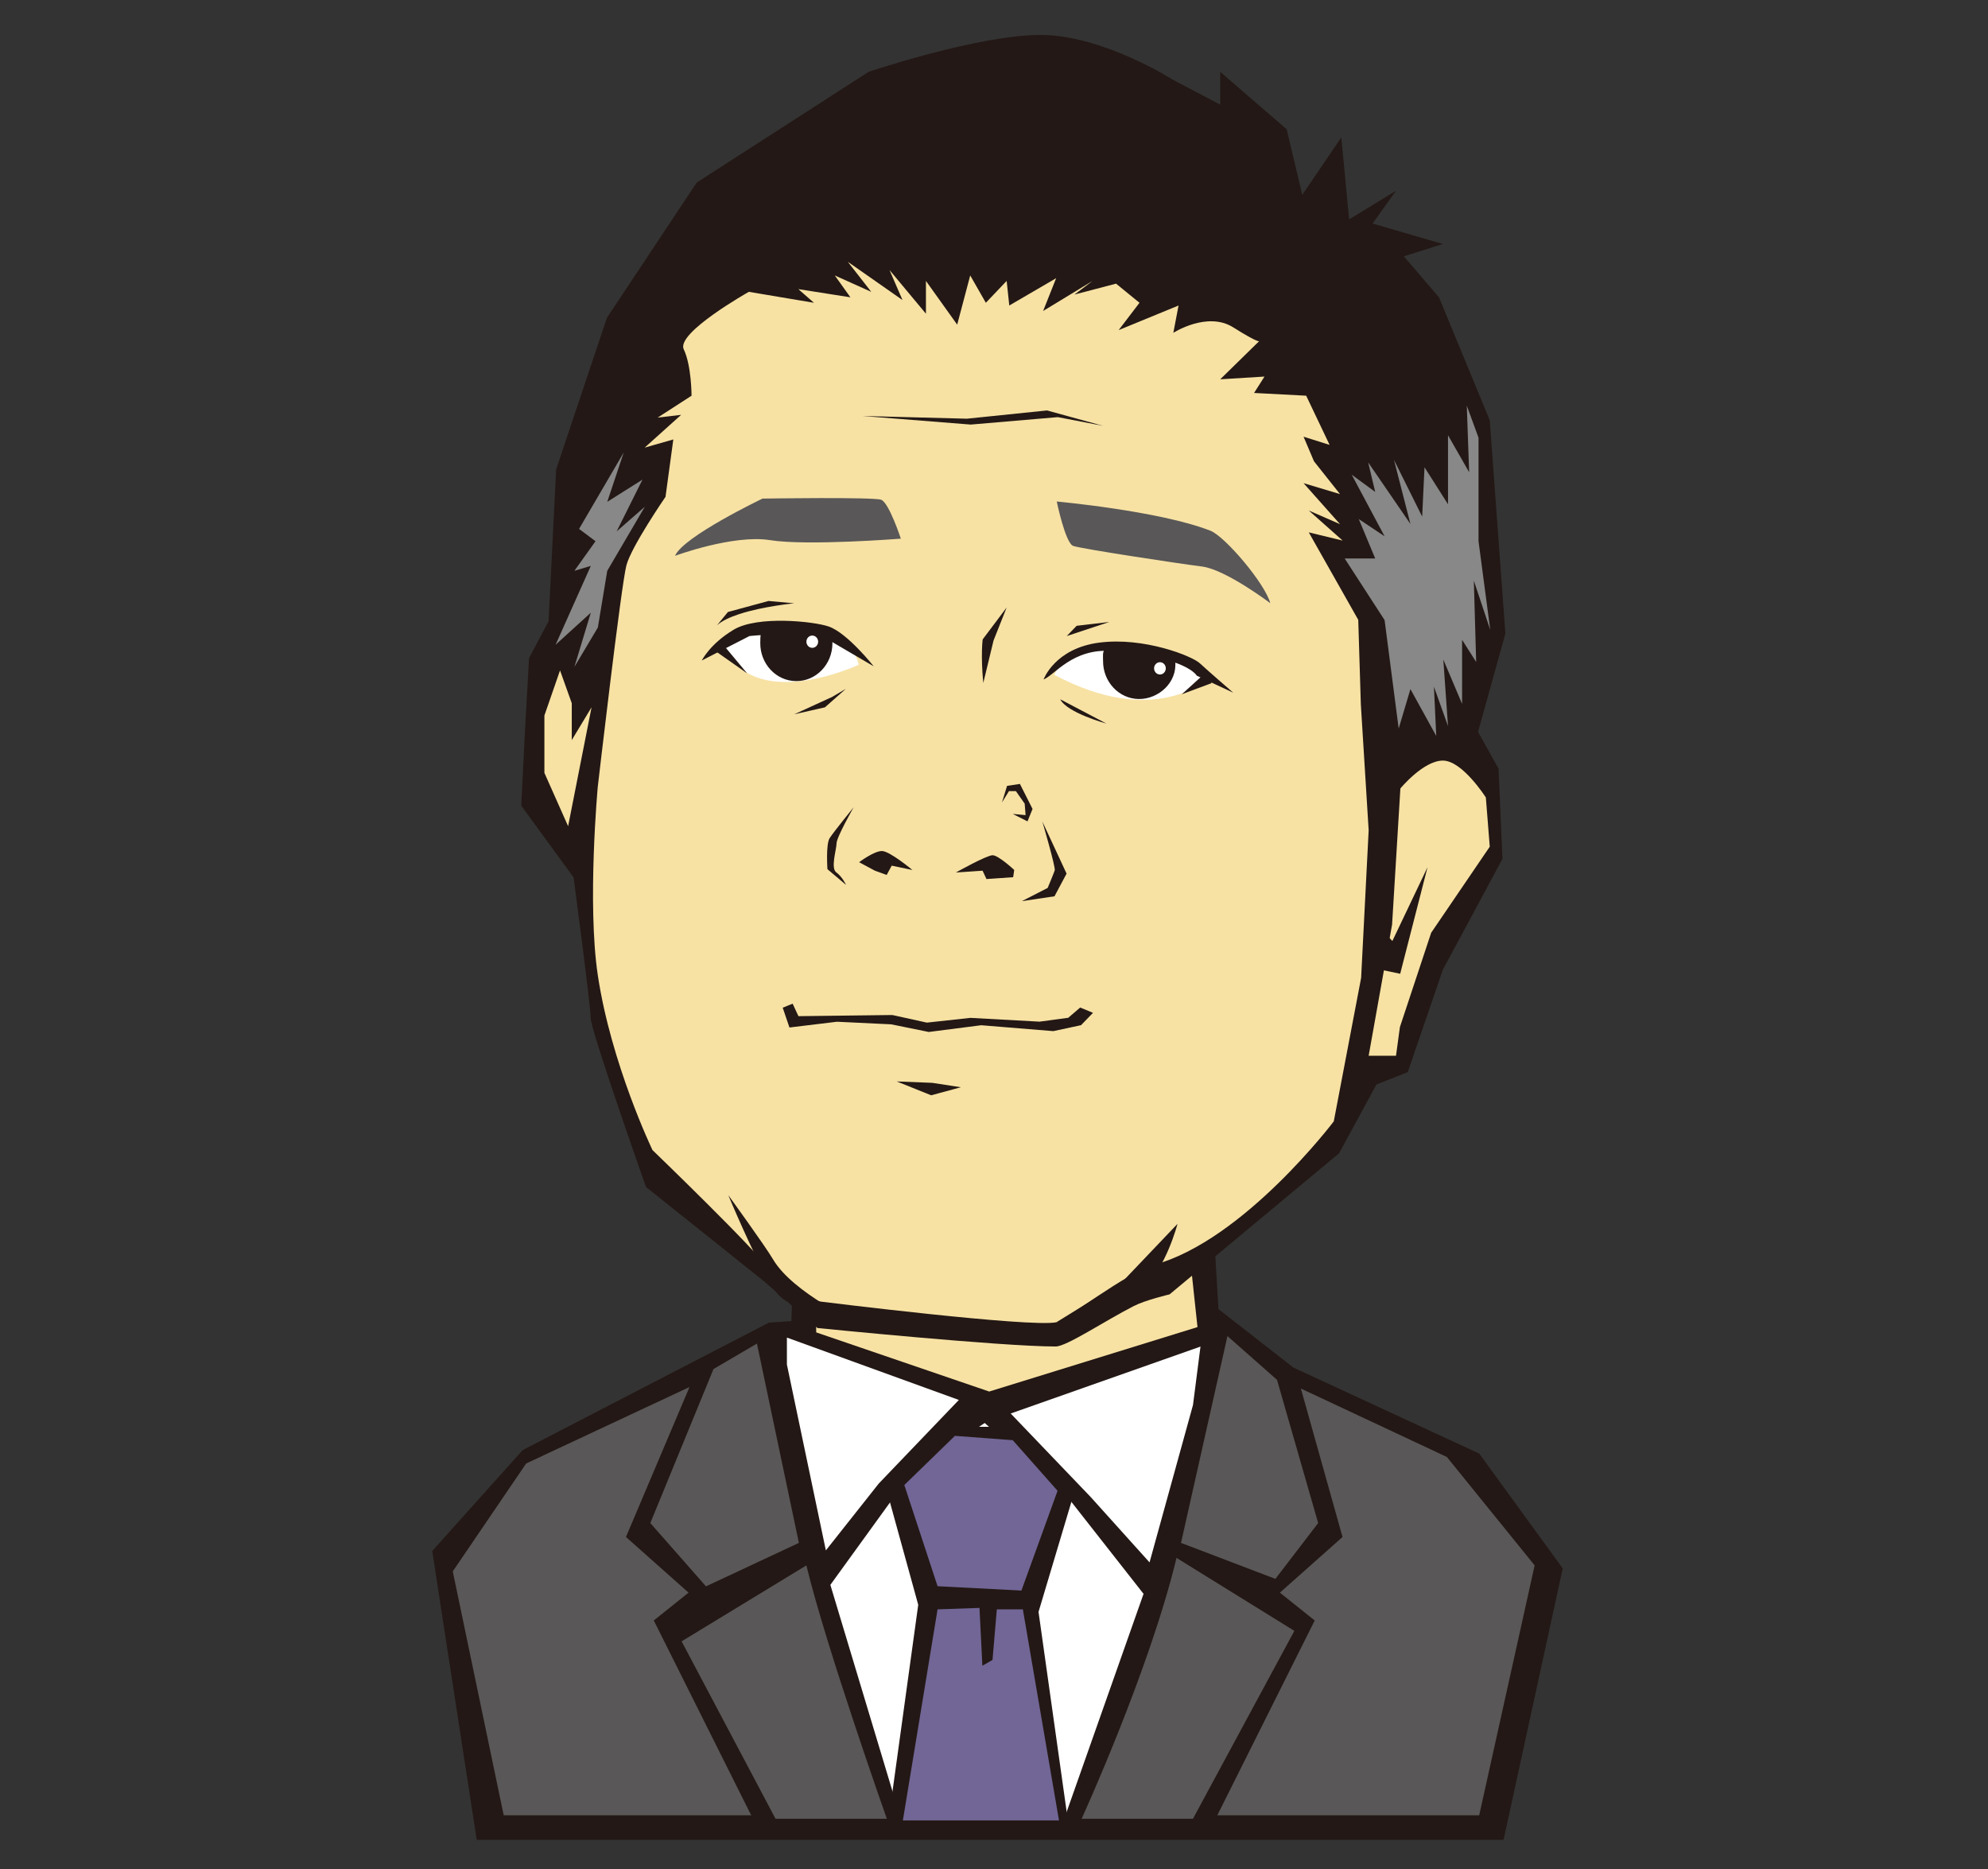 <svg xmlns="http://www.w3.org/2000/svg" xml:space="preserve" width="500" height="470"><rect width="100%" height="100%" fill="#333333" stroke="none"/><path fill="#231815" d="m199.8 308.475-.756 23.74-5.654.381-61.934 32.066-22.745 25.371 11.189 72.615h258.266l14.873-68.242-20.996-28.869-46.744-21.635-18.842-14.699-1.133-19.221z"/><path fill="#F7E2A4" d="m205.077 312.244.205 22.813 43.51 14.875 52.388-16.207-2.262-21.106z"/><path fill="#FFF" d="m197.914 336.363 43.245 15.684-20.12 20.996-13.327 16.836-9.798-46.731zM301.932 338.625l-47.737 16.832 20.117 20.996 14.807 16.442 10.928-39.571zM287.613 400.809l-19.224-24.497-20.726-18.468-18.089 12.062-20.731 28.643 17.707 58.822H267.664z"/><path fill="#595757" d="m190.378 337.873 10.549 50.121-23.363 10.93-14.004-15.918 15.889-38.729zM202.813 393.648l-31.382 19.104 23.622 44.619h27.995S207.714 414 202.813 393.648"/><path fill="#595757" d="m173.417 348.799-41.08 19.222-18.465 27.135 12.814 61.34h62.245l-24.498-48.994 8.748-6.996-15.746-13.998zM308.713 335.984l-11.678 52.01 23.74 9.047 10.756-14.035-10.351-36.018zM295.902 391.764l29.641 18.352-25.506 47.256h-28c0-.001 17.08-37.343 23.865-65.608"/><path fill="#595757" d="m327.184 349.178 36.716 17.207 22.077 27.263-13.946 62.848h-65.873l24.5-48.994-8.754-6.996 15.75-13.998z"/><path fill="#231815" d="m223.158 375.334 7.785 28.225-7.785 56.449h45.738l-7.697-54.66 8.363-27.998-14.906-18.545-17.872-.014z"/><path fill="#716695" d="m235.807 398.889 21.091 1.09 9.088-25.09-11.271-12.723-14.545-1.094-12.726 12.364zM235.807 404.705l10.546-.363.726 14.545 2.546-1.459 1.087-12.723h6.548l9.088 53.086h-39.269z"/><path fill="#231815" d="m306.896 26.312-11.793-6.188S277.419 8.786 261.701 8.786c-15.721 0-43.229 9.277-43.229 9.277l-43.23 27.835-22.597 34.024-12.773 38.146-1.895 38.145-4.914 9.279-.983 17.526-.981 19.587 13.16 18.029s4.306 32.278 4.306 35.372 13.905 42.475 13.905 42.475l29.615 23.664 13.506 11.812s46.158 4.648 59.912 4.648c2.762 0 12.17-6.34 19.627-10.16 2.988-1.533 9.027-2.947 9.027-2.947l42.623-35.469 9.416-17.318 7.861-3.094 8.844-25.775 14.977-27.866-.984-22.684-5.15-9.244 6.875-24.743-3.93-53.61-12.771-30.93-8.844-10.311 9.828-3.092-17.686-5.155 5.893-8.248-11.791 7.219-1.967-20.621-9.818 14.435-3.933-16.493-16.703-14.435v8.248z"/><path fill="#F7E2A4" d="M188.341 73.391s-18.34 10.311-16.376 14.435c1.965 4.123 1.965 11.686 1.965 11.686l-8.514 5.498 5.896-.688-9.173 8.247 7.207-2.061-1.964 14.433s-8.516 12.373-9.826 17.185c-1.311 4.811-7.205 55.674-7.205 55.674s-2.702 29.383 0 47.422c3.344 22.336 13.755 43.988 13.755 43.988s26.914 25.949 28.82 29.557c4 7.559 13.824 8.588 13.824 8.588s52.398 6.529 58.949 5.154c2.234-.469 17.727-12.559 24.562-14.432 22.596-6.188 45.195-36.084 45.195-36.084l6.879-36.086 1.895-37.11-1.967-31.619-.652-21.306-12.443-21.995 8.514 2.062-8.514-7.562 7.857 3.438-9.168-10.311 9.168 2.748-6.549-8.249-2.619-6.185 6.549 2.062-5.891-12.371-13.105-.688 2.619-4.123-11.133.688 9.826-9.623s0 .688-6.551-3.437c-6.553-4.124-15.068 1.374-15.068 1.374l1.312-6.872-15.064 6.187 5.24-6.874-5.896-4.812-10.479 2.751 4.586-3.437-12.449 7.56 3.277-8.246-11.789 6.872-.658-6.186-5.236 5.498-3.931-6.873-3.276 12.372-7.859-10.996v8.248l-9.169-10.996 3.274 7.558-13.756-9.62 5.897 7.558-9.172-4.122 3.932 5.499-13.101-2.062 3.931 3.437-16.376-2.753z"/><path fill="#231815" d="M215.99 332.742s-16.571-7.541-21.574-16.072c-1.976-3.365-11.245-16.123-11.245-16.123s6.62 15.83 10.62 22.355c3.997 6.53 6.479 4.69 22.199 9.84M265.699 332.508l16.705-10.309 13.752-14.436s-2.949 11.342-8.842 16.496c-11.742 10.266-21.615 8.249-21.615 8.249"/><path fill="#F7E2A4" d="m140.854 168.584-3.931 11.343v14.432l5.963 13.404 5.896-29.899-4.979 8.25v-9.281zM352.211 198.276s5.773-7.01 10.689-7.01c4.91 0 10.805 9.28 10.805 9.28l.982 12.373-14.738 21.649-7.859 23.71-.982 7.217h-6.877l5.893-32.988 2.087-34.231z"/><path fill="#231815" d="m347.248 243.844 4.912 1.033 6.879-26.805-8.844 18.561-4.912-5.16z"/><path fill="#595757" d="M226.567 135.458s-2.97-9.068-4.953-9.785c-1.982-.714-29.827-.293-29.827-.293s-19.969 9.542-22.002 14.391c0 0 14.63-5.422 23.9-3.938 9.266 1.481 32.882-.375 32.882-.375M265.785 126.118s25.818 2.342 38.623 7.333c3.732 1.45 13.793 13.346 15.076 18.228 0 0-11.188-8.457-17.143-9.21-5.955-.754-30.438-4.471-32.42-5.187-1.98-.715-4.136-11.164-4.136-11.164"/><path fill="#FFF" d="M181.767 161.971s14.177-6.788 22.035-4.726c7.859 2.062 11.678 6.727 12.158 9.922 0 0-26.769 12.619-34.193-5.196M265.176 169.691s2.039-6.015 12.723-6.454c10.682-.441 18.373.736 25.592 7.632-.001 0-13.149 12.279-38.315-1.178"/><path fill="#231815" d="M219.749 167.562s-6.635-8.412-11.344-10.023c-3.784-1.293-17.87-2.783-23.869.806-6 3.593-8.026 7.748-8.026 7.748l11.985-6.143s12.441-1.441 20.375 1.242l10.879 6.37zM262.473 170.852s2.805-7.8 14.004-9.252c11.199-1.454 23.336 3.359 25.305 5.205 1.973 1.844 8.389 7.384 8.389 7.384l-9.158-4.263s-2.447-4.719-21.324-6.207c-9.918-.783-14.474 6.116-17.216 7.133"/><path fill="#231815" d="m304.725 171.79-7.485 2.795 6.266-5.679zM179.272 163.251l8.644 6.082-6.149-7.363zM209.361 161.851c-.047 5.258-4.147 9.48-9.156 9.429-5.014-.047-9.036-4.351-8.989-9.608.014-1.55.034-3.283 1.019-4.3 1.006-1.035 16.171.167 16.763 1.702.327.851.37 1.812.363 2.777M295.576 166.351c.539 5.226-4.148 9.479-9.158 9.431-5.012-.051-9.035-4.354-8.988-9.607.008-1.029-.195-2.257.469-2.938 1.308-1.352 17.445.896 17.677 3.114M247.153 160.79s-.532 3.907.153 10.956l2.576-10.668 3.305-8.316-6.034 8.028zM214.711 202.987s-4.297 7.522-4.31 9.089c-.013 1.562-1.547 6.243-.066 7.3 1.481 1.057 2.457 3.153 2.457 3.153l-4.686-3.957s-.44-6.265.565-7.82c1.01-1.557 6.04-7.765 6.04-7.765M262.156 206.584s3.375 11.508 3.119 12.287c-.254.782-1.779 4.42-1.779 4.42l-6.492 3.323 8.211-1.222 3.039-5.705-6.098-13.103zM252.008 201.787l1.762-2.849 1.742.015 2.207 3.151.224 2.872-3.232-.295 3.715 1.867 1.269-3.119-3.174-6.293-3.236.489zM229.481 218.78s-5.674-4.75-7.662-4.77c-1.989-.021-5.742 2.812-5.742 2.812l3.959 2.128 2.973 1.072 1.265-2.335 5.207 1.093zM240.415 219.411s7.745-4.355 9.236-4.344c1.488.014 5.435 3.703 5.435 3.703l-.268 1.824-6.712.46-.978-2.099-6.713.456zM224.434 255.248l8.681 1.912 10.949-1.195 17.391.953 7.217-.975 3.006-2.58 3.222 1.336-3.015 3.106-6.969 1.494-18.132-1.481-13.192 1.694-9.429-1.918-13.664-.655-11.945 1.448-1.696-4.975 2.495-1.019 1.463 3.144zM225.527 271.951l8.946.352 7.198 1.111-7.473 2.018zM209.239 175.285l-9.483 4.341 7.72-1.751 5.262-4.643zM266.654 175.848l11.627 6.114s-9.918-2.703-11.627-6.114M199.756 151.714s-7.778.74-13.801 2.7c-2.322.758-4.385 1.697-5.639 2.848l2.766-3.364 10.216-2.77 6.458.586zM268.291 159.956l10.719-3.55-8.215.963zM243.163 105.291l20.175-2.075 14.121 3.876-11.414-2.194-21.891 1.87-27.234-2.16z"/><path fill="#888" d="m344.104 116.272 1.771 7.436-5.904-4.336 8.267 15.493-6.498-4.341 4.135 9.919h-7.678l10.041 15.496 3.543 27.268 2.955-9.915 6.494 11.777-.587-12.398 3.545 9.917-1.182-16.733 4.723 11.154v-16.113l3.542 5.58-.589-20.456 4.134 12.396-2.953-22.313v-26.03l-2.951-8.059.59 16.736-5.314-9.296v17.353l-5.911-9.299-.589 12.398-7.088-14.254 4.136 16.114zM161.59 120.611l-8.857 5.582 4.135-12.397-11.227 19.21 4.136 3.098-5.315 7.438 4.133-1.237-8.86 19.833 8.86-8.059-4.133 13.636 5.906-9.918 2.361-14.255 9.452-16.112-7.089 6.196z"/><path fill="#FFF" d="M205.769 161.368c0 .855-.661 1.546-1.476 1.546-.813 0-1.474-.69-1.474-1.546 0-.854.66-1.544 1.474-1.544.815 0 1.476.69 1.476 1.544M293.207 168.07c0 .854-.658 1.546-1.469 1.546-.812 0-1.477-.692-1.477-1.546s.664-1.546 1.477-1.546c.811 0 1.469.692 1.469 1.546"/></svg>